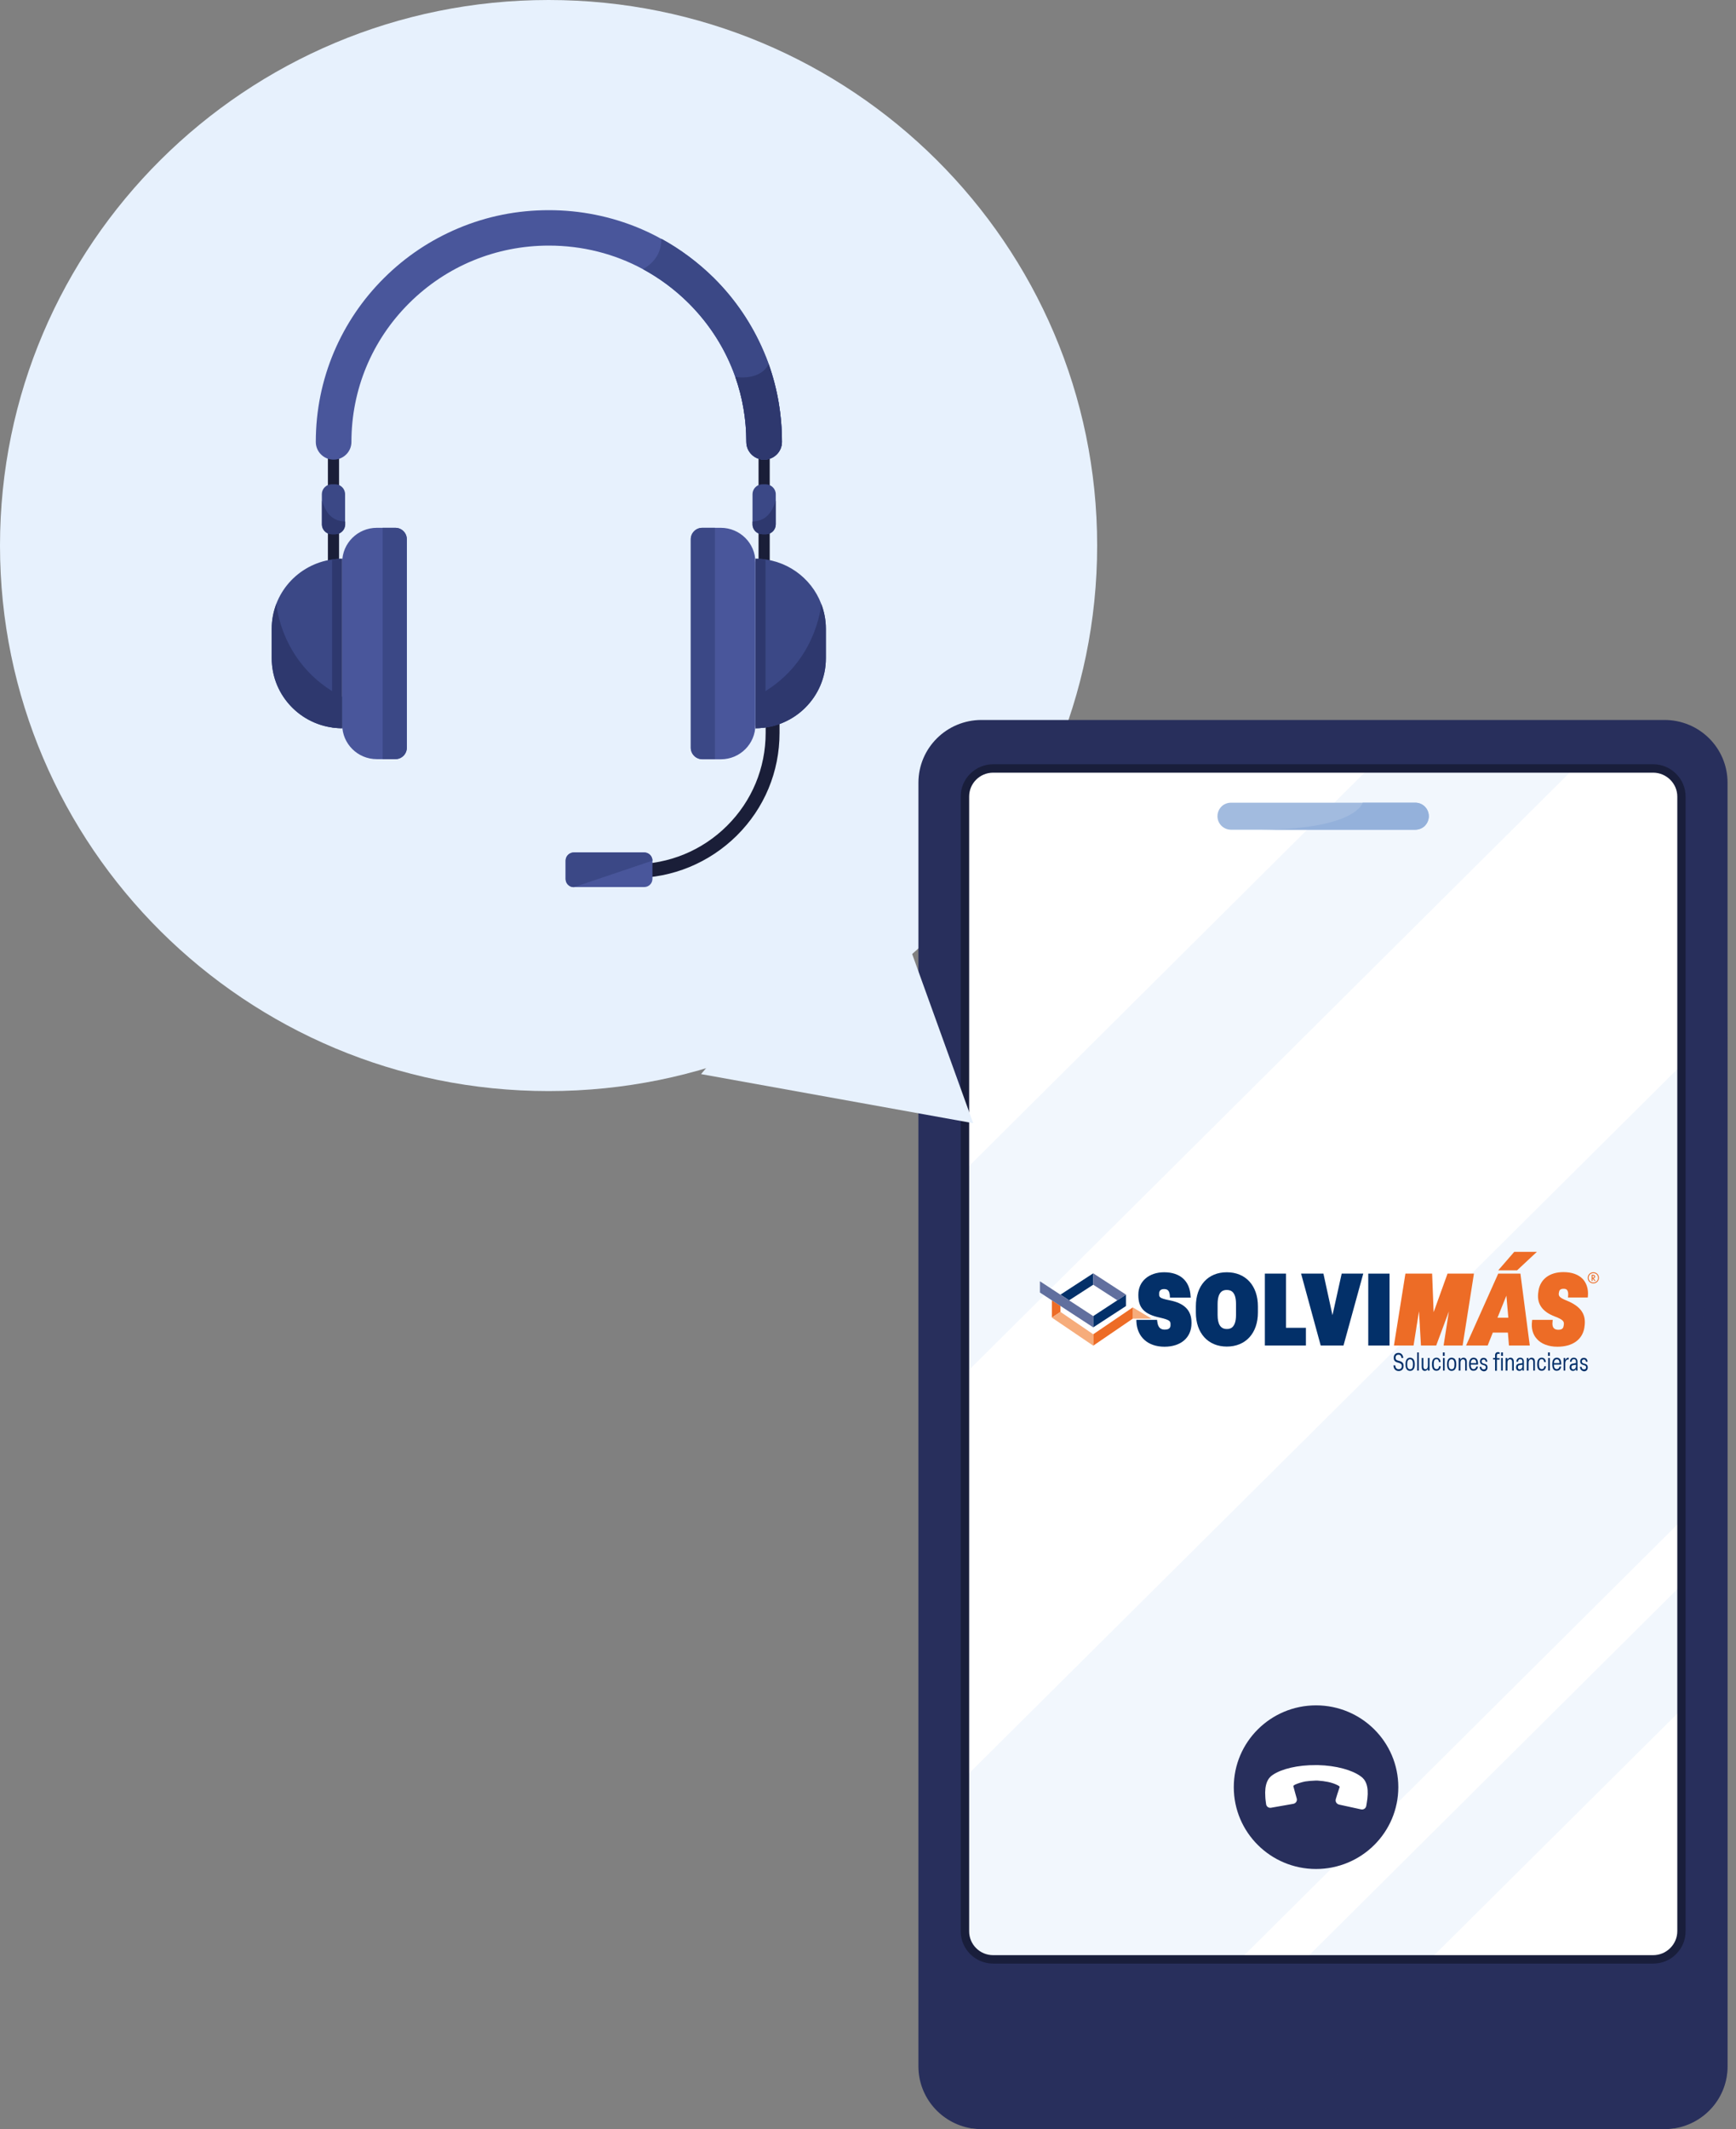 <svg width="115" height="141" viewBox="0 0 115 141" fill="none" xmlns="http://www.w3.org/2000/svg">
<rect x="0" y="0" width="115" height="141" fill="#808080" stroke="none"/>
<path d="M36.34 72.255C56.41 72.255 72.68 56.08 72.68 36.127C72.68 16.175 56.41 0 36.34 0C16.27 0 0 16.175 0 36.127C0 56.08 16.27 72.255 36.34 72.255Z" fill="#E7F1FD"/>
<path d="M114.44 51.835V66.737C114.44 66.737 114.44 66.737 114.44 66.747V136.844C114.44 138.902 112.94 140.602 110.97 140.94V140.95H110.89C110.68 140.98 110.47 141 110.25 141H65.03C64.81 141 64.6 140.98 64.39 140.95H64.31V140.94C62.34 140.602 60.84 138.892 60.84 136.844V51.835C60.84 49.538 62.71 47.679 65.02 47.679H110.24C112.57 47.669 114.44 49.528 114.44 51.835Z" fill="#282F5C"/>
<g opacity="0.3">
<path d="M114.439 66.737V136.835C114.439 138.892 112.939 140.592 110.969 140.93V140.94H110.889C110.679 140.97 110.469 140.99 110.249 140.99H77.879C114.349 136.775 114.439 67.483 114.439 66.737Z" fill="#282F5C"/>
</g>
<path d="M111.39 52.749V127.897C111.39 128.921 110.55 129.756 109.52 129.756H65.8C64.77 129.756 63.93 128.921 63.93 127.897V52.749C63.93 51.725 64.77 50.89 65.8 50.89H109.52C110.55 50.89 111.39 51.725 111.39 52.749Z" fill="white"/>
<path d="M104.26 50.89L63.92 90.994V77.494L90.67 50.89H104.26Z" fill="#F2F7FD"/>
<path d="M111.39 70.525V100.687L82.15 129.756H65.79C64.76 129.756 63.92 128.921 63.92 127.897V117.707L111.39 70.525Z" fill="#F2F7FD"/>
<path d="M111.389 104.962V113.204L94.729 129.756H86.449L111.389 104.962Z" fill="#F2F7FD"/>
<path d="M94.65 54.052C94.65 54.3 94.55 54.519 94.39 54.688C94.23 54.847 94 54.947 93.75 54.947H81.55C81.05 54.947 80.65 54.549 80.65 54.052C80.65 53.803 80.75 53.585 80.91 53.416C81.07 53.257 81.3 53.157 81.55 53.157H93.75C94.25 53.157 94.65 53.555 94.65 54.052Z" fill="#A2BBDF"/>
<path d="M94.65 54.052C94.65 54.3 94.55 54.519 94.39 54.688C94.23 54.847 94 54.947 93.75 54.947H83.6C89.87 54.897 90.27 53.157 90.27 53.157H93.76C94.25 53.157 94.65 53.555 94.65 54.052Z" fill="#94B1DB"/>
<path d="M109.511 130.035H65.791C64.601 130.035 63.641 129.07 63.641 127.897V52.75C63.641 51.566 64.611 50.612 65.791 50.612H109.511C110.701 50.612 111.661 51.577 111.661 52.75V127.897C111.661 128.464 111.441 129.001 111.031 129.408C110.631 129.816 110.091 130.035 109.511 130.035ZM109.511 51.169H65.791C64.911 51.169 64.201 51.875 64.201 52.75V127.897C64.201 128.772 64.911 129.478 65.791 129.478H109.511C109.941 129.478 110.341 129.309 110.641 129.011C110.941 128.712 111.111 128.315 111.111 127.887V52.75C111.111 51.885 110.391 51.169 109.511 51.169Z" fill="#191E3B"/>
<path d="M58.279 57.233L64.469 74.382L46.44 71.131L58.279 57.233Z" fill="#E7F1FD"/>
<path d="M41.97 58.148C44.55 58.148 46.98 57.144 48.81 55.334C50.64 53.515 51.64 51.109 51.64 48.534V42.241C51.64 41.993 51.44 41.784 51.18 41.784C50.92 41.784 50.72 41.983 50.72 42.241V48.534C50.72 50.861 49.81 53.048 48.16 54.688C46.51 56.328 44.31 57.233 41.97 57.233V58.148Z" fill="#1A1E38"/>
<path d="M37.47 58.207V56.984C37.47 56.686 37.72 56.448 38.01 56.448H42.68C42.98 56.448 43.22 56.696 43.22 56.984V58.207C43.22 58.506 42.97 58.744 42.68 58.744H38.01C37.71 58.754 37.47 58.506 37.47 58.207Z" fill="#49569B"/>
<path d="M38.01 58.754C37.71 58.754 37.47 58.506 37.47 58.217V56.995C37.47 56.696 37.72 56.458 38.01 56.458H42.68C42.98 56.458 43.22 56.706 43.22 56.995" fill="#3B4886"/>
<path d="M22.091 38.613C21.891 38.613 21.721 38.454 21.721 38.245V29.735C21.721 29.536 21.881 29.367 22.091 29.367C22.291 29.367 22.461 29.526 22.461 29.735V38.245C22.461 38.444 22.291 38.613 22.091 38.613Z" fill="#1A1E38"/>
<path d="M22.2 35.382H21.98C21.62 35.382 21.32 35.093 21.32 34.726V32.727C21.32 32.37 21.61 32.071 21.98 32.071H22.2C22.56 32.071 22.86 32.359 22.86 32.727V34.726C22.86 35.084 22.56 35.382 22.2 35.382Z" fill="#3B4886"/>
<path d="M21.33 33.155V34.726C21.33 35.084 21.62 35.382 21.99 35.382H22.21C22.57 35.382 22.87 35.093 22.87 34.726V34.537C22.08 34.507 21.62 34.089 21.33 33.155Z" fill="#2E386E"/>
<path d="M50.62 38.623C50.42 38.623 50.25 38.464 50.25 38.255V30.053C50.25 29.854 50.41 29.685 50.62 29.685C50.82 29.685 50.99 29.844 50.99 30.053V38.255C50.99 38.454 50.82 38.623 50.62 38.623Z" fill="#1A1E38"/>
<path d="M51.39 32.727V34.726C51.39 35.084 51.1 35.382 50.73 35.382H50.51C50.15 35.382 49.85 35.093 49.85 34.726V32.727C49.85 32.369 50.14 32.071 50.51 32.071H50.73C51.09 32.081 51.39 32.369 51.39 32.727Z" fill="#3B4886"/>
<path d="M51.39 33.155V34.726C51.39 35.084 51.1 35.382 50.73 35.382H50.51C50.15 35.382 49.85 35.093 49.85 34.726V34.537C50.63 34.507 51.09 34.089 51.39 33.155Z" fill="#2E386E"/>
<path d="M51.8 29.268C51.8 29.914 51.27 30.441 50.62 30.441C49.97 30.441 49.44 29.914 49.44 29.268C49.44 25.798 48.08 22.527 45.61 20.072C44.7 19.167 43.69 18.422 42.59 17.825C40.7 16.801 38.57 16.264 36.36 16.264C32.87 16.264 29.58 17.616 27.11 20.072C24.64 22.527 23.28 25.798 23.28 29.268C23.28 29.914 22.75 30.441 22.1 30.441C21.45 30.441 20.92 29.914 20.92 29.268C20.92 27.19 21.33 25.182 22.13 23.293C22.91 21.464 24.02 19.823 25.44 18.412C26.86 17 28.51 15.896 30.35 15.121C32.26 14.316 34.28 13.918 36.36 13.918C38.44 13.918 40.47 14.326 42.37 15.121C42.86 15.33 43.34 15.558 43.8 15.817C45.07 16.513 46.24 17.388 47.28 18.412C48.7 19.823 49.81 21.464 50.59 23.293C51.4 25.192 51.8 27.2 51.8 29.268Z" fill="#49569B"/>
<path d="M51.8 29.268C51.8 29.914 51.27 30.441 50.62 30.441C49.97 30.441 49.44 29.914 49.44 29.268C49.44 27.776 49.19 26.325 48.71 24.963C48.07 23.144 47.02 21.474 45.61 20.072C44.7 19.167 43.69 18.422 42.59 17.825C43.46 17.338 43.82 16.612 43.81 15.807C45.08 16.503 46.25 17.378 47.29 18.402C48.71 19.813 49.82 21.454 50.6 23.283C50.72 23.561 50.83 23.84 50.93 24.118C51.51 25.768 51.8 27.498 51.8 29.268Z" fill="#3B4886"/>
<path d="M51.8 29.268C51.8 29.914 51.27 30.441 50.62 30.441C49.97 30.441 49.44 29.914 49.44 29.268C49.44 27.776 49.19 26.325 48.71 24.963C49.69 25.092 50.55 24.834 50.92 24.118C51.51 25.768 51.8 27.498 51.8 29.268Z" fill="#2E386E"/>
<path d="M22.66 37.002V48.226C22.44 48.226 22.21 48.206 22 48.176C19.74 47.858 18 45.93 18 43.593V41.635C18 39.299 19.74 37.37 22 37.052C22.22 37.022 22.44 37.002 22.66 37.002Z" fill="#3B4886"/>
<path d="M18 41.635V43.593C18 46.148 20.09 48.226 22.66 48.226V46.138C18.61 44.09 18.31 40.034 18.31 39.985C18.11 40.502 18 41.058 18 41.635Z" fill="#2E386E"/>
<path d="M26.95 35.71V49.519C26.95 49.936 26.61 50.274 26.19 50.274H24.96C23.69 50.274 22.67 49.25 22.67 47.998V37.231C22.67 35.968 23.7 34.954 24.96 34.954H26.19C26.61 34.954 26.95 35.292 26.95 35.71Z" fill="#49569B"/>
<path d="M26.95 35.71V49.519C26.95 49.936 26.61 50.274 26.19 50.274H25.35V34.954H26.19C26.61 34.954 26.95 35.292 26.95 35.71Z" fill="#3B4886"/>
<path d="M22.66 37.002V48.226C22.44 48.226 22.21 48.206 22 48.176V37.052C22.22 37.022 22.44 37.002 22.66 37.002Z" fill="#2E386E"/>
<path d="M54.71 41.635V43.593C54.71 46.148 52.62 48.226 50.05 48.226V37.002C52.04 37.002 53.74 38.245 54.4 39.985C54.6 40.502 54.71 41.058 54.71 41.635Z" fill="#3B4886"/>
<path d="M54.71 41.635V43.593C54.71 46.148 52.62 48.226 50.05 48.226V46.138C54.1 44.09 54.4 40.034 54.4 39.985C54.6 40.502 54.71 41.058 54.71 41.635Z" fill="#2E386E"/>
<path d="M46.52 50.284H47.75C49.02 50.284 50.04 49.26 50.04 48.007V37.231C50.04 35.968 49.01 34.954 47.75 34.954H46.52C46.1 34.954 45.76 35.292 45.76 35.71V49.519C45.76 49.936 46.1 50.284 46.52 50.284Z" fill="#49569B"/>
<path d="M45.76 35.71V49.519C45.76 49.936 46.1 50.274 46.52 50.274H47.36V34.954H46.52C46.1 34.954 45.76 35.292 45.76 35.71Z" fill="#3B4886"/>
<path d="M50.05 37.002V48.226C50.27 48.226 50.5 48.206 50.71 48.176V37.052C50.5 37.022 50.27 37.002 50.05 37.002Z" fill="#2E386E"/>
<path d="M87.18 123.771C90.19 123.771 92.63 121.346 92.63 118.353C92.63 115.361 90.19 112.935 87.18 112.935C84.171 112.935 81.731 115.361 81.731 118.353C81.731 121.346 84.171 123.771 87.18 123.771Z" fill="#282F5C"/>
<path d="M90.58 119.119C90.57 119.228 90.51 119.576 90.51 119.576C90.49 119.745 90.34 119.855 90.17 119.825L88.71 119.507C88.54 119.467 88.44 119.308 88.49 119.139C88.49 119.139 88.67 118.542 88.74 118.354C88.74 118.344 88.75 118.314 88.73 118.304C88.71 118.284 88.68 118.264 88.63 118.234C88.44 118.135 88.21 118.055 87.97 118.006C87.78 117.966 87.55 117.936 87.27 117.916C87.25 117.916 87.18 117.916 87.16 117.916C86.88 117.926 86.65 117.946 86.46 117.976C86.22 118.025 85.99 118.095 85.79 118.185C85.74 118.214 85.71 118.234 85.69 118.254C85.67 118.264 85.68 118.294 85.68 118.304C85.73 118.503 85.9 119.099 85.9 119.099C85.95 119.268 85.84 119.427 85.67 119.457L84.2 119.715C84.03 119.745 83.88 119.626 83.87 119.457C83.87 119.457 83.82 119.119 83.82 119C83.76 118.155 83.99 117.737 84.33 117.528C84.91 117.141 85.97 116.882 87.18 116.892H87.31C88.52 116.922 89.57 117.22 90.13 117.628C90.46 117.846 90.68 118.274 90.58 119.119Z" fill="white"/>
<path d="M84.211 117.797C84.261 117.737 84.321 117.687 84.391 117.648C84.961 117.26 86.021 117.031 87.161 117.041C87.171 117.041 87.271 117.041 87.281 117.041C88.421 117.071 89.471 117.339 90.021 117.747C90.361 117.966 90.491 118.403 90.411 119.099C90.401 119.208 90.341 119.537 90.341 119.546C90.341 119.576 90.321 119.606 90.301 119.626C90.271 119.666 90.221 119.676 90.171 119.666L88.711 119.348C88.671 119.338 88.631 119.318 88.611 119.278C88.591 119.248 88.591 119.199 88.601 119.159C88.601 119.159 88.781 118.562 88.851 118.373C88.871 118.294 88.861 118.214 88.801 118.165C88.781 118.145 88.741 118.115 88.681 118.085C88.471 117.986 88.241 117.896 87.991 117.837C87.771 117.787 87.531 117.757 87.271 117.747C87.251 117.747 87.181 117.747 87.151 117.747C86.891 117.757 86.641 117.777 86.421 117.817C86.171 117.866 85.931 117.936 85.721 118.035C85.661 118.065 85.621 118.095 85.591 118.115C85.581 118.125 85.581 118.125 85.571 118.135C85.531 118.184 85.511 118.244 85.531 118.324C85.581 118.522 85.751 119.119 85.751 119.119C85.761 119.169 85.751 119.218 85.721 119.258C85.701 119.278 85.671 119.298 85.641 119.308L84.171 119.566C84.131 119.576 84.091 119.566 84.061 119.537C84.031 119.517 84.011 119.477 84.011 119.437C84.011 119.437 83.971 119.099 83.961 118.99C83.911 118.433 84.001 118.035 84.211 117.797Z" fill="white"/>
<mask id="mask0_20846_3425" style="mask-type:luminance" maskUnits="userSpaceOnUse" x="66" y="81" width="42" height="12">
<path d="M107.579 81.838H66.779V92.386H107.579V81.838Z" fill="white"/>
</mask>
<g mask="url(#mask0_20846_3425)">
<mask id="mask1_20846_3425" style="mask-type:luminance" maskUnits="userSpaceOnUse" x="66" y="81" width="42" height="12">
<path d="M107.579 81.838H66.779V92.386H107.579V81.838Z" fill="white"/>
</mask>
<g mask="url(#mask1_20846_3425)">
<path d="M92.309 90.418H92.429C92.439 90.607 92.539 90.676 92.659 90.676C92.769 90.676 92.859 90.617 92.859 90.477V90.458C92.859 90.338 92.799 90.289 92.619 90.239C92.399 90.189 92.329 90.09 92.329 89.921V89.901C92.329 89.722 92.449 89.593 92.639 89.593C92.809 89.593 92.939 89.702 92.959 89.931H92.839C92.829 89.781 92.749 89.712 92.639 89.712C92.529 89.712 92.449 89.781 92.449 89.911V89.921C92.449 90.03 92.499 90.08 92.669 90.12C92.879 90.169 92.979 90.259 92.979 90.448V90.468C92.979 90.656 92.859 90.796 92.649 90.796C92.449 90.786 92.319 90.666 92.309 90.418Z" fill="#033069"/>
</g>
<mask id="mask2_20846_3425" style="mask-type:luminance" maskUnits="userSpaceOnUse" x="66" y="81" width="42" height="12">
<path d="M107.579 81.838H66.779V92.386H107.579V81.838Z" fill="white"/>
</mask>
<g mask="url(#mask2_20846_3425)">
<path d="M93.109 90.378V90.318C93.109 90.05 93.229 89.911 93.409 89.911C93.589 89.911 93.719 90.05 93.719 90.318V90.378C93.719 90.646 93.599 90.785 93.409 90.785C93.219 90.785 93.109 90.646 93.109 90.378ZM93.599 90.378V90.318C93.599 90.119 93.529 90.02 93.409 90.02C93.289 90.02 93.219 90.119 93.219 90.318V90.378C93.219 90.577 93.289 90.676 93.409 90.676C93.539 90.676 93.599 90.587 93.599 90.378Z" fill="#033069"/>
</g>
<mask id="mask3_20846_3425" style="mask-type:luminance" maskUnits="userSpaceOnUse" x="66" y="81" width="42" height="12">
<path d="M107.579 81.838H66.779V92.386H107.579V81.838Z" fill="white"/>
</mask>
<g mask="url(#mask3_20846_3425)">
<path d="M93.989 89.563H93.879V90.766H93.989V89.563Z" fill="#033069"/>
</g>
<mask id="mask4_20846_3425" style="mask-type:luminance" maskUnits="userSpaceOnUse" x="66" y="81" width="42" height="12">
<path d="M107.579 81.838H66.779V92.386H107.579V81.838Z" fill="white"/>
</mask>
<g mask="url(#mask4_20846_3425)">
<path d="M94.18 90.517V89.931H94.29V90.487C94.29 90.597 94.33 90.676 94.43 90.676C94.53 90.676 94.59 90.587 94.59 90.448V89.931H94.7V90.766H94.59V90.646C94.55 90.726 94.48 90.786 94.39 90.786C94.24 90.786 94.18 90.676 94.18 90.517Z" fill="#033069"/>
</g>
<mask id="mask5_20846_3425" style="mask-type:luminance" maskUnits="userSpaceOnUse" x="66" y="81" width="42" height="12">
<path d="M107.579 81.838H66.779V92.386H107.579V81.838Z" fill="white"/>
</mask>
<g mask="url(#mask5_20846_3425)">
<path d="M94.859 90.378V90.318C94.859 90.06 94.969 89.911 95.159 89.911C95.319 89.911 95.419 90.02 95.429 90.199H95.319C95.309 90.08 95.259 90.01 95.159 90.01C95.039 90.01 94.979 90.1 94.979 90.308V90.368C94.979 90.577 95.039 90.666 95.169 90.666C95.269 90.666 95.319 90.597 95.329 90.477H95.439C95.429 90.666 95.319 90.776 95.169 90.776C94.969 90.785 94.859 90.646 94.859 90.378Z" fill="#033069"/>
</g>
<mask id="mask6_20846_3425" style="mask-type:luminance" maskUnits="userSpaceOnUse" x="66" y="81" width="42" height="12">
<path d="M107.579 81.838H66.779V92.386H107.579V81.838Z" fill="white"/>
</mask>
<g mask="url(#mask6_20846_3425)">
<path d="M95.7 89.791H95.58V89.563H95.7V89.791ZM95.7 90.766H95.59V89.931H95.7V90.766Z" fill="#033069"/>
</g>
<mask id="mask7_20846_3425" style="mask-type:luminance" maskUnits="userSpaceOnUse" x="66" y="81" width="42" height="12">
<path d="M107.579 81.838H66.779V92.386H107.579V81.838Z" fill="white"/>
</mask>
<g mask="url(#mask7_20846_3425)">
<path d="M95.859 90.378V90.318C95.859 90.05 95.979 89.911 96.159 89.911C96.349 89.911 96.469 90.05 96.469 90.318V90.378C96.469 90.646 96.349 90.785 96.159 90.785C95.979 90.785 95.859 90.646 95.859 90.378ZM96.349 90.378V90.318C96.349 90.119 96.279 90.02 96.159 90.02C96.039 90.02 95.969 90.119 95.969 90.318V90.378C95.969 90.577 96.039 90.676 96.159 90.676C96.289 90.676 96.349 90.587 96.349 90.378Z" fill="#033069"/>
</g>
<mask id="mask8_20846_3425" style="mask-type:luminance" maskUnits="userSpaceOnUse" x="66" y="81" width="42" height="12">
<path d="M107.579 81.838H66.779V92.386H107.579V81.838Z" fill="white"/>
</mask>
<g mask="url(#mask8_20846_3425)">
<path d="M96.629 90.766V89.931H96.739V90.05C96.779 89.97 96.849 89.911 96.949 89.911C97.099 89.911 97.169 90.02 97.169 90.179V90.766H97.059V90.209C97.059 90.09 97.019 90.02 96.919 90.02C96.819 90.02 96.749 90.1 96.749 90.249V90.766H96.629Z" fill="#033069"/>
</g>
<mask id="mask9_20846_3425" style="mask-type:luminance" maskUnits="userSpaceOnUse" x="66" y="81" width="42" height="12">
<path d="M107.579 81.838H66.779V92.386H107.579V81.838Z" fill="white"/>
</mask>
<g mask="url(#mask9_20846_3425)">
<path d="M97.318 90.378V90.318C97.318 90.06 97.428 89.911 97.618 89.911C97.838 89.911 97.928 90.09 97.908 90.368H97.428V90.378C97.428 90.577 97.498 90.666 97.618 90.666C97.718 90.666 97.768 90.607 97.798 90.497H97.908C97.878 90.676 97.778 90.776 97.618 90.776C97.428 90.786 97.318 90.646 97.318 90.378ZM97.798 90.269C97.788 90.1 97.738 90.02 97.618 90.02C97.508 90.02 97.438 90.1 97.428 90.269H97.798Z" fill="#033069"/>
</g>
<mask id="mask10_20846_3425" style="mask-type:luminance" maskUnits="userSpaceOnUse" x="66" y="81" width="42" height="12">
<path d="M107.579 81.838H66.779V92.386H107.579V81.838Z" fill="white"/>
</mask>
<g mask="url(#mask10_20846_3425)">
<path d="M98.019 90.517H98.129C98.139 90.636 98.2 90.686 98.29 90.686C98.379 90.686 98.43 90.646 98.43 90.547C98.43 90.467 98.389 90.428 98.269 90.398C98.139 90.368 98.04 90.308 98.04 90.159C98.04 90.01 98.139 89.921 98.279 89.921C98.43 89.921 98.51 90.01 98.529 90.179H98.419C98.409 90.08 98.37 90.03 98.279 90.03C98.2 90.03 98.15 90.08 98.15 90.159C98.15 90.239 98.189 90.278 98.309 90.308C98.46 90.338 98.54 90.408 98.54 90.557C98.54 90.716 98.439 90.815 98.29 90.815C98.129 90.785 98.029 90.696 98.019 90.517Z" fill="#033069"/>
</g>
<mask id="mask11_20846_3425" style="mask-type:luminance" maskUnits="userSpaceOnUse" x="66" y="81" width="42" height="12">
<path d="M107.579 81.838H66.779V92.386H107.579V81.838Z" fill="white"/>
</mask>
<g mask="url(#mask11_20846_3425)">
<path d="M99.04 90.766V90.03H98.91V89.931H99.04V89.752C99.04 89.622 99.11 89.543 99.24 89.543C99.27 89.543 99.31 89.553 99.34 89.563V89.672C99.32 89.662 99.29 89.652 99.26 89.652C99.18 89.652 99.16 89.692 99.16 89.772V89.941H99.34V90.04H99.16V90.776H99.04V90.766ZM99.44 89.563H99.56V89.791H99.44V89.563ZM99.55 90.766H99.44V89.931H99.55V90.766Z" fill="#033069"/>
</g>
<mask id="mask12_20846_3425" style="mask-type:luminance" maskUnits="userSpaceOnUse" x="66" y="81" width="42" height="12">
<path d="M107.579 81.838H66.779V92.386H107.579V81.838Z" fill="white"/>
</mask>
<g mask="url(#mask12_20846_3425)">
<path d="M99.74 90.766V89.931H99.85V90.05C99.89 89.97 99.96 89.911 100.06 89.911C100.21 89.911 100.28 90.02 100.28 90.179V90.766H100.17V90.209C100.17 90.09 100.13 90.02 100.03 90.02C99.93 90.02 99.86 90.1 99.86 90.249V90.766H99.74Z" fill="#033069"/>
</g>
<mask id="mask13_20846_3425" style="mask-type:luminance" maskUnits="userSpaceOnUse" x="66" y="81" width="42" height="12">
<path d="M107.579 81.838H66.779V92.386H107.579V81.838Z" fill="white"/>
</mask>
<g mask="url(#mask13_20846_3425)">
<path d="M100.43 90.547C100.43 90.418 100.49 90.328 100.62 90.308L100.85 90.269V90.169C100.85 90.05 100.79 90.01 100.71 90.01C100.62 90.01 100.57 90.06 100.56 90.179H100.45C100.46 90 100.56 89.911 100.71 89.911C100.86 89.911 100.95 90.01 100.95 90.179V90.766H100.85V90.656C100.81 90.746 100.74 90.786 100.65 90.786C100.51 90.786 100.43 90.696 100.43 90.547ZM100.85 90.477V90.378L100.65 90.408C100.58 90.418 100.55 90.467 100.55 90.547C100.55 90.626 100.59 90.686 100.67 90.686C100.77 90.686 100.85 90.597 100.85 90.477Z" fill="#033069"/>
</g>
<mask id="mask14_20846_3425" style="mask-type:luminance" maskUnits="userSpaceOnUse" x="66" y="81" width="42" height="12">
<path d="M107.579 81.838H66.779V92.386H107.579V81.838Z" fill="white"/>
</mask>
<g mask="url(#mask14_20846_3425)">
<path d="M101.139 90.766V89.931H101.249V90.05C101.289 89.97 101.359 89.911 101.459 89.911C101.609 89.911 101.679 90.02 101.679 90.179V90.766H101.569V90.209C101.569 90.09 101.529 90.02 101.429 90.02C101.329 90.02 101.259 90.1 101.259 90.249V90.766H101.139Z" fill="#033069"/>
</g>
<mask id="mask15_20846_3425" style="mask-type:luminance" maskUnits="userSpaceOnUse" x="66" y="81" width="42" height="12">
<path d="M107.579 81.838H66.779V92.386H107.579V81.838Z" fill="white"/>
</mask>
<g mask="url(#mask15_20846_3425)">
<path d="M101.83 90.378V90.318C101.83 90.06 101.94 89.911 102.13 89.911C102.29 89.911 102.39 90.02 102.4 90.199H102.29C102.28 90.08 102.23 90.01 102.13 90.01C102.01 90.01 101.95 90.1 101.95 90.308V90.368C101.95 90.577 102.01 90.666 102.14 90.666C102.24 90.666 102.29 90.597 102.3 90.477H102.41C102.4 90.666 102.29 90.776 102.14 90.776C101.94 90.786 101.83 90.646 101.83 90.378Z" fill="#033069"/>
</g>
<mask id="mask16_20846_3425" style="mask-type:luminance" maskUnits="userSpaceOnUse" x="66" y="81" width="42" height="12">
<path d="M107.579 81.838H66.779V92.386H107.579V81.838Z" fill="white"/>
</mask>
<g mask="url(#mask16_20846_3425)">
<path d="M102.669 89.791H102.549V89.563H102.669V89.791ZM102.669 90.766H102.559V89.931H102.669V90.766Z" fill="#033069"/>
</g>
<mask id="mask17_20846_3425" style="mask-type:luminance" maskUnits="userSpaceOnUse" x="66" y="81" width="42" height="12">
<path d="M107.579 81.838H66.779V92.386H107.579V81.838Z" fill="white"/>
</mask>
<g mask="url(#mask17_20846_3425)">
<path d="M102.83 90.378V90.318C102.83 90.06 102.94 89.911 103.13 89.911C103.35 89.911 103.44 90.09 103.42 90.368H102.94V90.378C102.94 90.577 103.01 90.666 103.13 90.666C103.23 90.666 103.28 90.607 103.31 90.497H103.42C103.39 90.676 103.29 90.776 103.13 90.776C102.94 90.786 102.83 90.646 102.83 90.378ZM103.31 90.269C103.3 90.1 103.25 90.02 103.13 90.02C103.02 90.02 102.95 90.1 102.94 90.269H103.31Z" fill="#033069"/>
</g>
<mask id="mask18_20846_3425" style="mask-type:luminance" maskUnits="userSpaceOnUse" x="66" y="81" width="42" height="12">
<path d="M107.579 81.838H66.779V92.386H107.579V81.838Z" fill="white"/>
</mask>
<g mask="url(#mask18_20846_3425)">
<path d="M103.58 90.766V89.931H103.69V90.08C103.73 89.97 103.8 89.911 103.89 89.911C103.9 89.911 103.91 89.911 103.92 89.911V90.03C103.91 90.03 103.9 90.03 103.88 90.03C103.77 90.03 103.69 90.12 103.69 90.308V90.766H103.58Z" fill="#033069"/>
</g>
<mask id="mask19_20846_3425" style="mask-type:luminance" maskUnits="userSpaceOnUse" x="66" y="81" width="42" height="12">
<path d="M107.579 81.838H66.779V92.386H107.579V81.838Z" fill="white"/>
</mask>
<g mask="url(#mask19_20846_3425)">
<path d="M103.979 90.547C103.979 90.418 104.039 90.328 104.169 90.308L104.399 90.269V90.169C104.399 90.05 104.339 90.01 104.259 90.01C104.169 90.01 104.119 90.06 104.109 90.179H103.999C104.009 90 104.109 89.911 104.259 89.911C104.409 89.911 104.499 90.01 104.499 90.179V90.766H104.399V90.656C104.359 90.746 104.289 90.786 104.199 90.786C104.069 90.786 103.979 90.696 103.979 90.547ZM104.399 90.477V90.378L104.199 90.408C104.129 90.418 104.099 90.467 104.099 90.547C104.099 90.626 104.139 90.686 104.219 90.686C104.319 90.686 104.399 90.597 104.399 90.477Z" fill="#033069"/>
</g>
<mask id="mask20_20846_3425" style="mask-type:luminance" maskUnits="userSpaceOnUse" x="66" y="81" width="42" height="12">
<path d="M107.579 81.838H66.779V92.386H107.579V81.838Z" fill="white"/>
</mask>
<g mask="url(#mask20_20846_3425)">
<path d="M104.66 90.517H104.77C104.78 90.636 104.84 90.686 104.93 90.686C105.02 90.686 105.07 90.646 105.07 90.547C105.07 90.467 105.03 90.428 104.91 90.398C104.78 90.368 104.68 90.308 104.68 90.159C104.68 90.01 104.78 89.921 104.92 89.921C105.07 89.921 105.15 90.01 105.17 90.179H105.06C105.05 90.08 105.01 90.03 104.92 90.03C104.84 90.03 104.79 90.08 104.79 90.159C104.79 90.239 104.83 90.279 104.95 90.308C105.1 90.338 105.18 90.408 105.18 90.557C105.18 90.716 105.08 90.815 104.93 90.815C104.77 90.786 104.68 90.696 104.66 90.517Z" fill="#033069"/>
</g>
<mask id="mask21_20846_3425" style="mask-type:luminance" maskUnits="userSpaceOnUse" x="66" y="81" width="42" height="12">
<path d="M107.579 81.838H66.779V92.386H107.579V81.838Z" fill="white"/>
</mask>
<g mask="url(#mask21_20846_3425)">
<path d="M77.139 89.185C76.039 89.185 75.319 88.539 75.279 87.505V87.405H76.649L76.659 87.495C76.709 88.002 76.969 88.052 77.169 88.052C77.339 88.052 77.539 88.002 77.539 87.773V87.704C77.539 87.515 77.539 87.415 76.829 87.256C75.819 87.038 75.409 86.62 75.409 85.785V85.725C75.409 84.86 76.109 84.254 77.119 84.254C78.179 84.254 78.819 84.831 78.869 85.835L78.879 85.934H77.499V85.845C77.479 85.447 77.329 85.367 77.109 85.367C76.909 85.367 76.789 85.467 76.789 85.646V85.705C76.789 85.894 76.789 85.974 77.489 86.113C78.459 86.302 78.929 86.779 78.929 87.574V87.634C78.929 88.579 78.229 89.185 77.139 89.185Z" fill="#033069"/>
</g>
<mask id="mask22_20846_3425" style="mask-type:luminance" maskUnits="userSpaceOnUse" x="66" y="81" width="42" height="12">
<path d="M107.579 81.838H66.779V92.386H107.579V81.838Z" fill="white"/>
</mask>
<g mask="url(#mask22_20846_3425)">
<path d="M81.269 84.254C80.019 84.254 79.219 85.139 79.219 86.511V86.918C79.219 88.29 80.029 89.175 81.269 89.175C82.519 89.175 83.329 88.29 83.329 86.918V86.511C83.329 85.139 82.519 84.254 81.269 84.254ZM81.879 87.078C81.879 88.012 81.419 88.012 81.269 88.012C80.859 88.012 80.659 87.704 80.659 87.078V86.362C80.659 85.427 81.119 85.427 81.269 85.427C81.529 85.427 81.879 85.527 81.879 86.362V87.078Z" fill="#033069"/>
</g>
<mask id="mask23_20846_3425" style="mask-type:luminance" maskUnits="userSpaceOnUse" x="66" y="81" width="42" height="12">
<path d="M107.579 81.838H66.779V92.386H107.579V81.838Z" fill="white"/>
</mask>
<g mask="url(#mask23_20846_3425)">
<path d="M86.509 89.105H83.789V84.343H85.189V87.932H86.509V89.105Z" fill="#033069"/>
</g>
<mask id="mask24_20846_3425" style="mask-type:luminance" maskUnits="userSpaceOnUse" x="66" y="81" width="42" height="12">
<path d="M107.579 81.838H66.779V92.386H107.579V81.838Z" fill="white"/>
</mask>
<g mask="url(#mask24_20846_3425)">
<path d="M88.999 89.105H87.489L86.189 84.343H87.669L88.269 87.097L88.879 84.343H90.309L88.999 89.105Z" fill="#033069"/>
</g>
<mask id="mask25_20846_3425" style="mask-type:luminance" maskUnits="userSpaceOnUse" x="66" y="81" width="42" height="12">
<path d="M107.579 81.838H66.779V92.386H107.579V81.838Z" fill="white"/>
</mask>
<g mask="url(#mask25_20846_3425)">
<path d="M92.049 84.344H90.639V89.106H92.049V84.344Z" fill="#033069"/>
</g>
<mask id="mask26_20846_3425" style="mask-type:luminance" maskUnits="userSpaceOnUse" x="66" y="81" width="42" height="12">
<path d="M107.579 81.838H66.779V92.386H107.579V81.838Z" fill="white"/>
</mask>
<g mask="url(#mask26_20846_3425)">
<path d="M96.89 89.106H95.63L95.98 86.849L95.14 89.106H94.13L94 86.839L93.64 89.106H92.34L93.1 84.344H94.87L94.97 86.898L95.89 84.344H97.64L96.89 89.106Z" fill="#ED6C26"/>
</g>
<mask id="mask27_20846_3425" style="mask-type:luminance" maskUnits="userSpaceOnUse" x="66" y="81" width="42" height="12">
<path d="M107.579 81.838H66.779V92.386H107.579V81.838Z" fill="white"/>
</mask>
<g mask="url(#mask27_20846_3425)">
<path d="M100.5 84.125H99.25L100.31 82.902H101.81L100.5 84.125Z" fill="#ED6C26"/>
</g>
<mask id="mask28_20846_3425" style="mask-type:luminance" maskUnits="userSpaceOnUse" x="66" y="81" width="42" height="12">
<path d="M107.579 81.838H66.779V92.386H107.579V81.838Z" fill="white"/>
</mask>
<g mask="url(#mask28_20846_3425)">
<path d="M103.169 89.185C102.579 89.185 102.089 88.996 101.799 88.658C101.529 88.36 101.429 87.952 101.489 87.495L101.499 87.405H102.859L102.849 87.515C102.819 87.714 102.849 87.863 102.929 87.952C102.989 88.022 103.089 88.062 103.229 88.062C103.509 88.062 103.559 87.932 103.579 87.813L103.589 87.763C103.629 87.525 103.579 87.405 103.009 87.187C102.139 86.859 101.779 86.312 101.909 85.536L101.919 85.457C102.049 84.701 102.659 84.244 103.569 84.244C104.129 84.244 104.569 84.403 104.859 84.711C105.109 84.99 105.229 85.377 105.189 85.835L105.179 85.924H103.869L103.879 85.815C103.899 85.636 103.869 85.507 103.809 85.427C103.759 85.367 103.679 85.347 103.579 85.347C103.399 85.347 103.299 85.417 103.279 85.556L103.269 85.596C103.229 85.805 103.269 85.924 103.769 86.123C104.729 86.511 105.099 87.047 104.959 87.883L104.949 87.962C104.799 88.738 104.149 89.185 103.169 89.185Z" fill="#ED6C26"/>
</g>
<mask id="mask29_20846_3425" style="mask-type:luminance" maskUnits="userSpaceOnUse" x="66" y="81" width="42" height="12">
<path d="M107.579 81.838H66.779V92.386H107.579V81.838Z" fill="white"/>
</mask>
<g mask="url(#mask29_20846_3425)">
<path d="M100.719 84.343H99.249L97.119 89.105H98.549L98.889 88.25H99.889L99.959 89.105H101.339L100.719 84.343ZM99.199 87.266L99.789 85.805L99.919 87.266H99.199Z" fill="#ED6C26"/>
</g>
<mask id="mask30_20846_3425" style="mask-type:luminance" maskUnits="userSpaceOnUse" x="66" y="81" width="42" height="12">
<path d="M107.579 81.838H66.779V92.386H107.579V81.838Z" fill="white"/>
</mask>
<g mask="url(#mask30_20846_3425)">
<path d="M70.82 86.113L72.42 85.079V84.324L70.25 85.735L70.82 86.113Z" fill="#033069"/>
</g>
<mask id="mask31_20846_3425" style="mask-type:luminance" maskUnits="userSpaceOnUse" x="66" y="81" width="42" height="12">
<path d="M107.579 81.838H66.779V92.386H107.579V81.838Z" fill="white"/>
</mask>
<g mask="url(#mask31_20846_3425)">
<path d="M69.68 86.113V87.256L70.25 86.879V86.481L69.68 86.113Z" fill="#ED6C26"/>
</g>
<mask id="mask32_20846_3425" style="mask-type:luminance" maskUnits="userSpaceOnUse" x="66" y="81" width="42" height="12">
<path d="M107.579 81.838H66.779V92.386H107.579V81.838Z" fill="white"/>
</mask>
<g mask="url(#mask32_20846_3425)">
<path d="M76.289 87.326L75.039 86.58V87.326H76.289Z" fill="#F6AC7B"/>
</g>
<mask id="mask33_20846_3425" style="mask-type:luminance" maskUnits="userSpaceOnUse" x="66" y="81" width="42" height="12">
<path d="M107.579 81.838H66.779V92.386H107.579V81.838Z" fill="white"/>
</mask>
<g mask="url(#mask33_20846_3425)">
<path d="M72.42 87.903L74.59 86.491V85.735L72.42 87.157V87.903Z" fill="#033069"/>
</g>
<mask id="mask34_20846_3425" style="mask-type:luminance" maskUnits="userSpaceOnUse" x="66" y="81" width="42" height="12">
<path d="M107.579 81.838H66.779V92.386H107.579V81.838Z" fill="white"/>
</mask>
<g mask="url(#mask34_20846_3425)">
<path d="M74.02 86.113L72.42 85.079V84.324L74.59 85.735L74.02 86.113Z" fill="#616F9E"/>
</g>
<mask id="mask35_20846_3425" style="mask-type:luminance" maskUnits="userSpaceOnUse" x="66" y="81" width="42" height="12">
<path d="M107.579 81.838H66.779V92.386H107.579V81.838Z" fill="white"/>
</mask>
<g mask="url(#mask35_20846_3425)">
<path d="M72.42 89.115L75.04 87.326V86.58L72.42 88.36V89.115Z" fill="#ED6C26"/>
</g>
<mask id="mask36_20846_3425" style="mask-type:luminance" maskUnits="userSpaceOnUse" x="66" y="81" width="42" height="12">
<path d="M107.579 81.838H66.779V92.386H107.579V81.838Z" fill="white"/>
</mask>
<g mask="url(#mask36_20846_3425)">
<path d="M72.419 87.903L68.889 85.596V84.85L72.419 87.157V87.903Z" fill="#616F9E"/>
</g>
<mask id="mask37_20846_3425" style="mask-type:luminance" maskUnits="userSpaceOnUse" x="66" y="81" width="42" height="12">
<path d="M107.579 81.838H66.779V92.386H107.579V81.838Z" fill="white"/>
</mask>
<g mask="url(#mask37_20846_3425)">
<path d="M72.42 89.115L69.68 87.256L70.25 86.879L72.42 88.36V89.115Z" fill="#F6AC7B"/>
</g>
<mask id="mask38_20846_3425" style="mask-type:luminance" maskUnits="userSpaceOnUse" x="66" y="81" width="42" height="12">
<path d="M107.579 81.838H66.779V92.386H107.579V81.838Z" fill="white"/>
</mask>
<g mask="url(#mask38_20846_3425)">
<path d="M105.55 84.254C105.76 84.254 105.92 84.413 105.92 84.622C105.92 84.831 105.76 84.99 105.55 84.99C105.34 84.99 105.18 84.831 105.18 84.622C105.18 84.413 105.34 84.254 105.55 84.254ZM105.55 84.314C105.37 84.314 105.24 84.443 105.24 84.622C105.24 84.801 105.37 84.93 105.55 84.93C105.73 84.93 105.86 84.801 105.86 84.622C105.86 84.443 105.73 84.314 105.55 84.314ZM105.63 84.831L105.5 84.662V84.831H105.44V84.423H105.51C105.54 84.423 105.67 84.423 105.67 84.542C105.67 84.602 105.63 84.652 105.56 84.652L105.7 84.831H105.63ZM105.5 84.612H105.52C105.56 84.612 105.61 84.602 105.61 84.552C105.61 84.493 105.56 84.483 105.52 84.483H105.5V84.612Z" fill="#ED6C26"/>
</g>
</g>
</svg>
